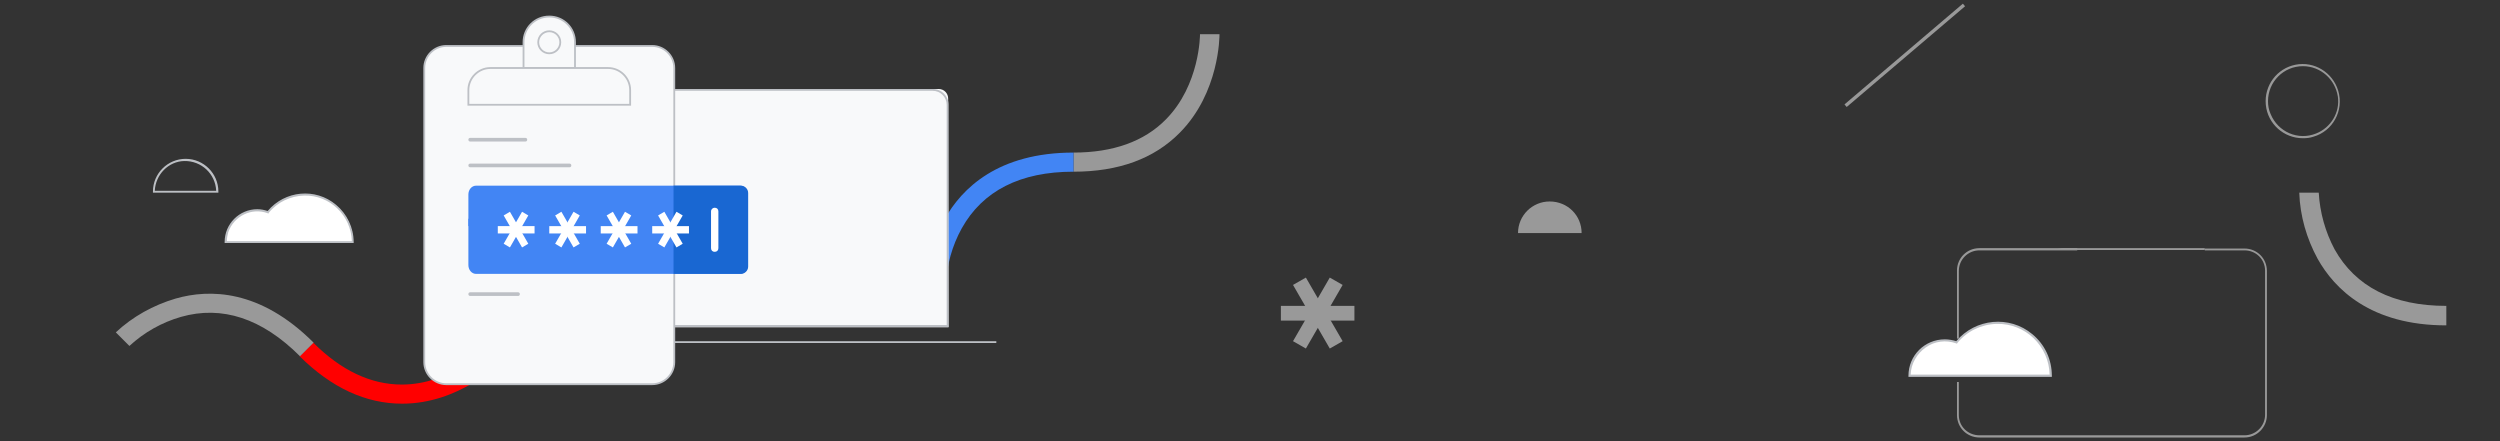 <?xml version="1.0" encoding="utf-8"?>
<!-- Generator: Adobe Illustrator 21.0.2, SVG Export Plug-In . SVG Version: 6.00 Build 0)  -->
<svg version="1.1" id="Layer_1" xmlns="http://www.w3.org/2000/svg" xmlns:xlink="http://www.w3.org/1999/xlink" x="0px" y="0px"
	 viewBox="0 0 680 120" style="enable-background:new 0 0 680 120;" xml:space="preserve">
<rect x="0" y="0" width="680" height="120" fill="#333333" stroke="none"/>
<style type="text/css">
	.st0{clip-path:url(#SVGID_2_);fill:#FF0000;}
	.st1{clip-path:url(#SVGID_2_);fill:#999999;}
	.st2{clip-path:url(#SVGID_2_);fill:#4285F4;}
	.st3{clip-path:url(#SVGID_2_);fill:#F8F9FA;}
	.st4{clip-path:url(#SVGID_2_);fill:#BDC0C5;}
	.st5{clip-path:url(#SVGID_2_);}
	.st6{fill:#999999;}
	.st7{clip-path:url(#SVGID_2_);fill:#F8F9FA;stroke:#BDC0C5;stroke-width:0.5;}
	.st8{fill:#4285F4;}
	.st9{fill:#BDC0C5;}
	.st10{fill:#F8F9FA;stroke:#BDC0C5;stroke-width:0.5;}
	.st11{clip-path:url(#SVGID_2_);fill:#FFFFFF;}
	.st12{clip-path:url(#SVGID_2_);fill:#1967D2;}
	.st13{fill:#FFFFFF;}
</style>
<g>
	<defs>
		<rect id="SVGID_1_" x="2.1" y="0.9" width="677.5" height="119.4"/>
	</defs>
	<clipPath id="SVGID_2_">
		<use xlink:href="#SVGID_1_"  style="overflow:visible;"/>
	</clipPath>
	<path class="st0" d="M81.5,96.9l3.7-3.7c7.6,7.6,15.7,11.4,24.1,11.4c13.2,0,22.9-9.7,23-9.8l3.7,3.7c-0.4,0.5-11.2,11.3-26.6,11.3
		C99.5,109.8,90.2,105.5,81.5,96.9z"/>
	<path class="st1" d="M35.2,94.1l-3.7-3.7c4.6-4.3,10.2-7.4,16.3-9.2c9.1-2.6,22.9-2.6,37.5,12l-3.7,3.7
		C71.3,86.6,60.4,83,49.2,86.2C44,87.7,39.2,90.4,35.2,94.1z"/>
	<path class="st1" d="M292,46.7v-5.2c10.7,0,19.2-3,25.1-9c9.3-9.4,9.3-23,9.3-23.2l5.3,0c0,0.6,0,15.9-10.8,26.8
		C313.9,43.2,304.2,46.7,292,46.7L292,46.7z"/>
	<path class="st2" d="M257.3,77.5H252c0.2-6.3,2-12.5,5-18c4.6-8.2,14.4-18,35-18v5.2c-14.5,0-24.7,5.2-30.4,15.4
		C259,66.8,257.5,72.1,257.3,77.5z"/>
	<path class="st3" d="M258,89h-90.7V26.8c0-1.5,1.2-2.6,2.6-2.6h85.4c1.5,0,2.6,1.2,2.6,2.6L258,89L258,89z"/>
	<path class="st4" d="M253.7,24.7c2.1,0,3.8,1.7,3.8,3.8v59.9h-89.6V28.5c0-2.1,1.7-3.8,3.8-3.8L253.7,24.7 M253.7,24.2h-82.1
		c-2.4,0-4.3,1.9-4.3,4.3V89H258V28.5C258,26.1,256.1,24.2,253.7,24.2L253.7,24.2z M154.3,92.8H271v0.5H154.3L154.3,92.8L154.3,92.8
		z M59.4,52.4H41.6v-0.3c0-4.9,4-8.9,8.9-8.9s8.9,4,8.9,8.9c0,0,0,0,0,0L59.4,52.4z M42.1,51.9h16.7c-0.2-4.6-4-8.2-8.7-8.1
		C45.8,43.9,42.3,47.5,42.1,51.9C42.1,51.9,42.1,51.9,42.1,51.9z"/>
	<g class="st5">
		<path class="st6" d="M430.2,63.4h-17.3c0-4.8,3.9-8.6,8.6-8.6C426.4,54.8,430.2,58.6,430.2,63.4z M348.4,83.2h20v4h-20V83.2z"/>
		<path class="st6" d="M351.7,92.8l10-17.3l3.5,2l-10,17.3L351.7,92.8z"/>
		<path class="st6" d="M361.7,94.8l-10-17.3l3.5-2l10,17.3L361.7,94.8z"/>
	</g>
	<path class="st7" d="M121.4,12.5h56c3.3,0,6,2.7,6,6v80c0,3.3-2.7,6-6,6h-56c-3.3,0-6-2.7-6-6v-80
		C115.4,15.2,118.1,12.5,121.4,12.5z"/>
	<g class="st5">
		<path class="st8" d="M127.4,59.5h12v2h-12V59.5z"/>
		<path class="st8" d="M129.5,65.2l6-10.4l1.7,1l-6,10.4L129.5,65.2z"/>
		<path class="st8" d="M135.5,66.2l-6-10.4l1.7-1l6,10.4L135.5,66.2z M143.4,59.5h12v2h-12V59.5z"/>
		<path class="st8" d="M145.5,65.2l6-10.4l1.7,1l-6,10.4L145.5,65.2z"/>
		<path class="st8" d="M151.5,66.2l-6-10.4l1.7-1l6,10.4L151.5,66.2z M159.4,59.5h12v2h-12V59.5z"/>
		<path class="st8" d="M161.5,65.2l6-10.4l1.7,1l-6,10.4L161.5,65.2z"/>
		<path class="st8" d="M167.5,66.2l-6-10.4l1.7-1l6,10.4L167.5,66.2z"/>
	</g>
	<g class="st5">
		<path class="st9" d="M127.9,79.5h13c0.3,0,0.5,0.2,0.5,0.5l0,0c0,0.3-0.2,0.5-0.5,0.5h-13c-0.3,0-0.5-0.2-0.5-0.5l0,0
			C127.4,79.7,127.6,79.5,127.9,79.5z"/>
		<path class="st9" d="M127.9,37.5h15c0.3,0,0.5,0.2,0.5,0.5l0,0c0,0.3-0.2,0.5-0.5,0.5h-15c-0.3,0-0.5-0.2-0.5-0.5l0,0
			C127.4,37.7,127.6,37.5,127.9,37.5z"/>
		<path class="st9" d="M127.9,44.5h27c0.3,0,0.5,0.2,0.5,0.5l0,0c0,0.3-0.2,0.5-0.5,0.5h-27c-0.3,0-0.5-0.2-0.5-0.5l0,0
			C127.4,44.7,127.6,44.5,127.9,44.5z"/>
	</g>
	<g class="st5">
		<path class="st10" d="M149.4,4.5L149.4,4.5c3.9,0,7,3.1,7,7v7h-14v-7C142.4,7.6,145.5,4.5,149.4,4.5z"/>
		<circle class="st10" cx="149.4" cy="11.5" r="3"/>
		<path class="st10" d="M165.4,18.5h-32c-3.3,0-6,2.7-6,6v4h44v-4C171.4,21.2,168.7,18.5,165.4,18.5z"/>
	</g>
	<path class="st11" d="M83,52.9c-3.9,0-7.6,1.8-10.1,4.8c-4.5-1.6-9.4,0.8-11,5.2c-0.3,0.9-0.5,1.9-0.5,2.9H96
		C96,58.7,90.2,52.9,83,52.9z"/>
	<path class="st4" d="M96.2,66.1H61.1v-0.3c0-4.9,4-8.9,8.9-8.9c1,0,1.9,0.2,2.8,0.5c4.7-5.6,13-6.4,18.6-1.7
		c3,2.5,4.8,6.2,4.8,10.2C96.2,65.9,96.2,66.1,96.2,66.1z M61.7,65.6h34c-0.2-7-6-12.6-13-12.4c-3.7,0.1-7.3,1.8-9.6,4.7L73,58.1
		L72.8,58c-4.3-1.6-9.1,0.7-10.7,5.1C61.9,63.9,61.7,64.7,61.7,65.6C61.7,65.6,61.7,65.6,61.7,65.6z"/>
	<g class="st5">
		<path class="st6" d="M626.4,37.6c-5.2,0-9.6-3.9-10.1-9.1c-0.5-5.2,3-9.9,8.1-10.9c5.1-1,10.1,2.1,11.6,7.1
			c1.6,5.4-1.5,11-6.8,12.5C628.3,37.5,627.4,37.6,626.4,37.6L626.4,37.6z M626.4,18c-5.3,0-9.5,4.3-9.5,9.5c0,1.2,0.2,2.4,0.7,3.5
			c2,4.9,7.5,7.3,12.4,5.3c4-1.6,6.5-5.7,5.9-10C635.2,21.6,631.2,18,626.4,18L626.4,18z M610.5,119h-72.1c-3.4,0-6.1-2.7-6.1-6.1
			v-9h0.5v9c0,3.1,2.5,5.5,5.6,5.5h72.1c3.1,0,5.6-2.5,5.6-5.6V73.6c0-3.1-2.5-5.5-5.6-5.5h-10.8v-0.5h10.8c3.4,0,6.1,2.7,6.1,6.1
			v39.2C616.6,116.2,613.9,119,610.5,119C610.5,119,610.5,119,610.5,119z"/>
		<path class="st6" d="M599.7,68h-41.5l2.7-0.5h38.8V68z"/>
		<path class="st6" d="M532.8,92.1h-0.5V73.6c0-3.4,2.7-6.1,6.1-6.1c0,0,0,0,0,0H565v0.6h-26.6c-3.1,0-5.6,2.5-5.6,5.6L532.8,92.1z"
			/>
	</g>
	<path class="st11" d="M543.4,87.8c-4.4,0-8.5,2-11.2,5.4c-5-1.8-10.5,0.8-12.2,5.8c-0.4,1-0.6,2.1-0.6,3.2h38.4
		C557.8,94.2,551.4,87.8,543.4,87.8z"/>
	<path class="st4" d="M558.1,102.5h-39v-0.3c0-5.5,4.4-9.9,9.9-9.9c1.1,0,2.1,0.2,3.1,0.5c5.2-6.2,14.5-7.1,20.7-1.9
		c3.4,2.8,5.3,6.9,5.3,11.3V102.5z M519.7,101.9h37.8c-0.2-7.8-6.6-14-14.4-13.8c-4.2,0.1-8.1,2-10.7,5.2l-0.1,0.2l-0.2-0.1
		c-2.8-1-5.9-0.6-8.3,1.1S519.8,98.9,519.7,101.9L519.7,101.9z"/>
	<path class="st3" d="M502.1,24.4L537.7-6"/>
	<path class="st1" d="M501.7,28.4L533.9,1l0.6,0.7l-32.2,27.4L501.7,28.4L501.7,28.4z M630.7,52.4h-5.3c0.2,6.3,2,12.5,5,18
		c4.6,8.2,14.4,18.1,35,18.1v-5.3c-14.5,0-24.7-5.2-30.4-15.4C632.5,63.1,631,57.8,630.7,52.4L630.7,52.4z"/>
	<path class="st2" d="M201.3,50.5c1.2,0,2.1,1.1,2.1,2.4v19.2c0,1.3-0.9,2.4-2.1,2.4h-71.8c-1.2,0-2.1-1.1-2.1-2.4V52.9
		c0-1.3,0.9-2.4,2.1-2.4H201.3L201.3,50.5z"/>
	<path class="st12" d="M183.2,50.5h18.3c1.1,0,2,0.9,2,2v20c0,1.1-0.9,2-2,2h-18.3V50.5z"/>
	<g class="st5">
		<path class="st13" d="M194.4,56.5L194.4,56.5c0.6,0,1,0.4,1,1v10c0,0.6-0.4,1-1,1l0,0c-0.6,0-1-0.4-1-1v-10
			C193.4,56.9,193.9,56.5,194.4,56.5z"/>
		<path class="st13" d="M135.4,61.5h10v2h-10V61.5z"/>
		<path class="st13" d="M137,66.3l5-8.7l1.7,1l-5,8.7L137,66.3z"/>
		<path class="st13" d="M142,67.3l-5-8.7l1.7-1l5,8.7L142,67.3z M149.4,61.5h10v2h-10V61.5z"/>
		<path class="st13" d="M151,66.3l5-8.7l1.7,1l-5,8.7L151,66.3z"/>
		<path class="st13" d="M156,67.3l-5-8.7l1.7-1l5,8.7L156,67.3z M163.4,61.5h10v2h-10V61.5z"/>
		<path class="st13" d="M165,66.3l5-8.7l1.7,1l-5,8.7L165,66.3z"/>
		<path class="st13" d="M170,67.3l-5-8.7l1.7-1l5,8.7L170,67.3z M177.4,61.5h10v2h-10V61.5z"/>
		<path class="st13" d="M179,66.3l5-8.7l1.7,1l-5,8.7L179,66.3z"/>
		<path class="st13" d="M184,67.3l-5-8.7l1.7-1l5,8.7L184,67.3z"/>
	</g>
</g>
</svg>
